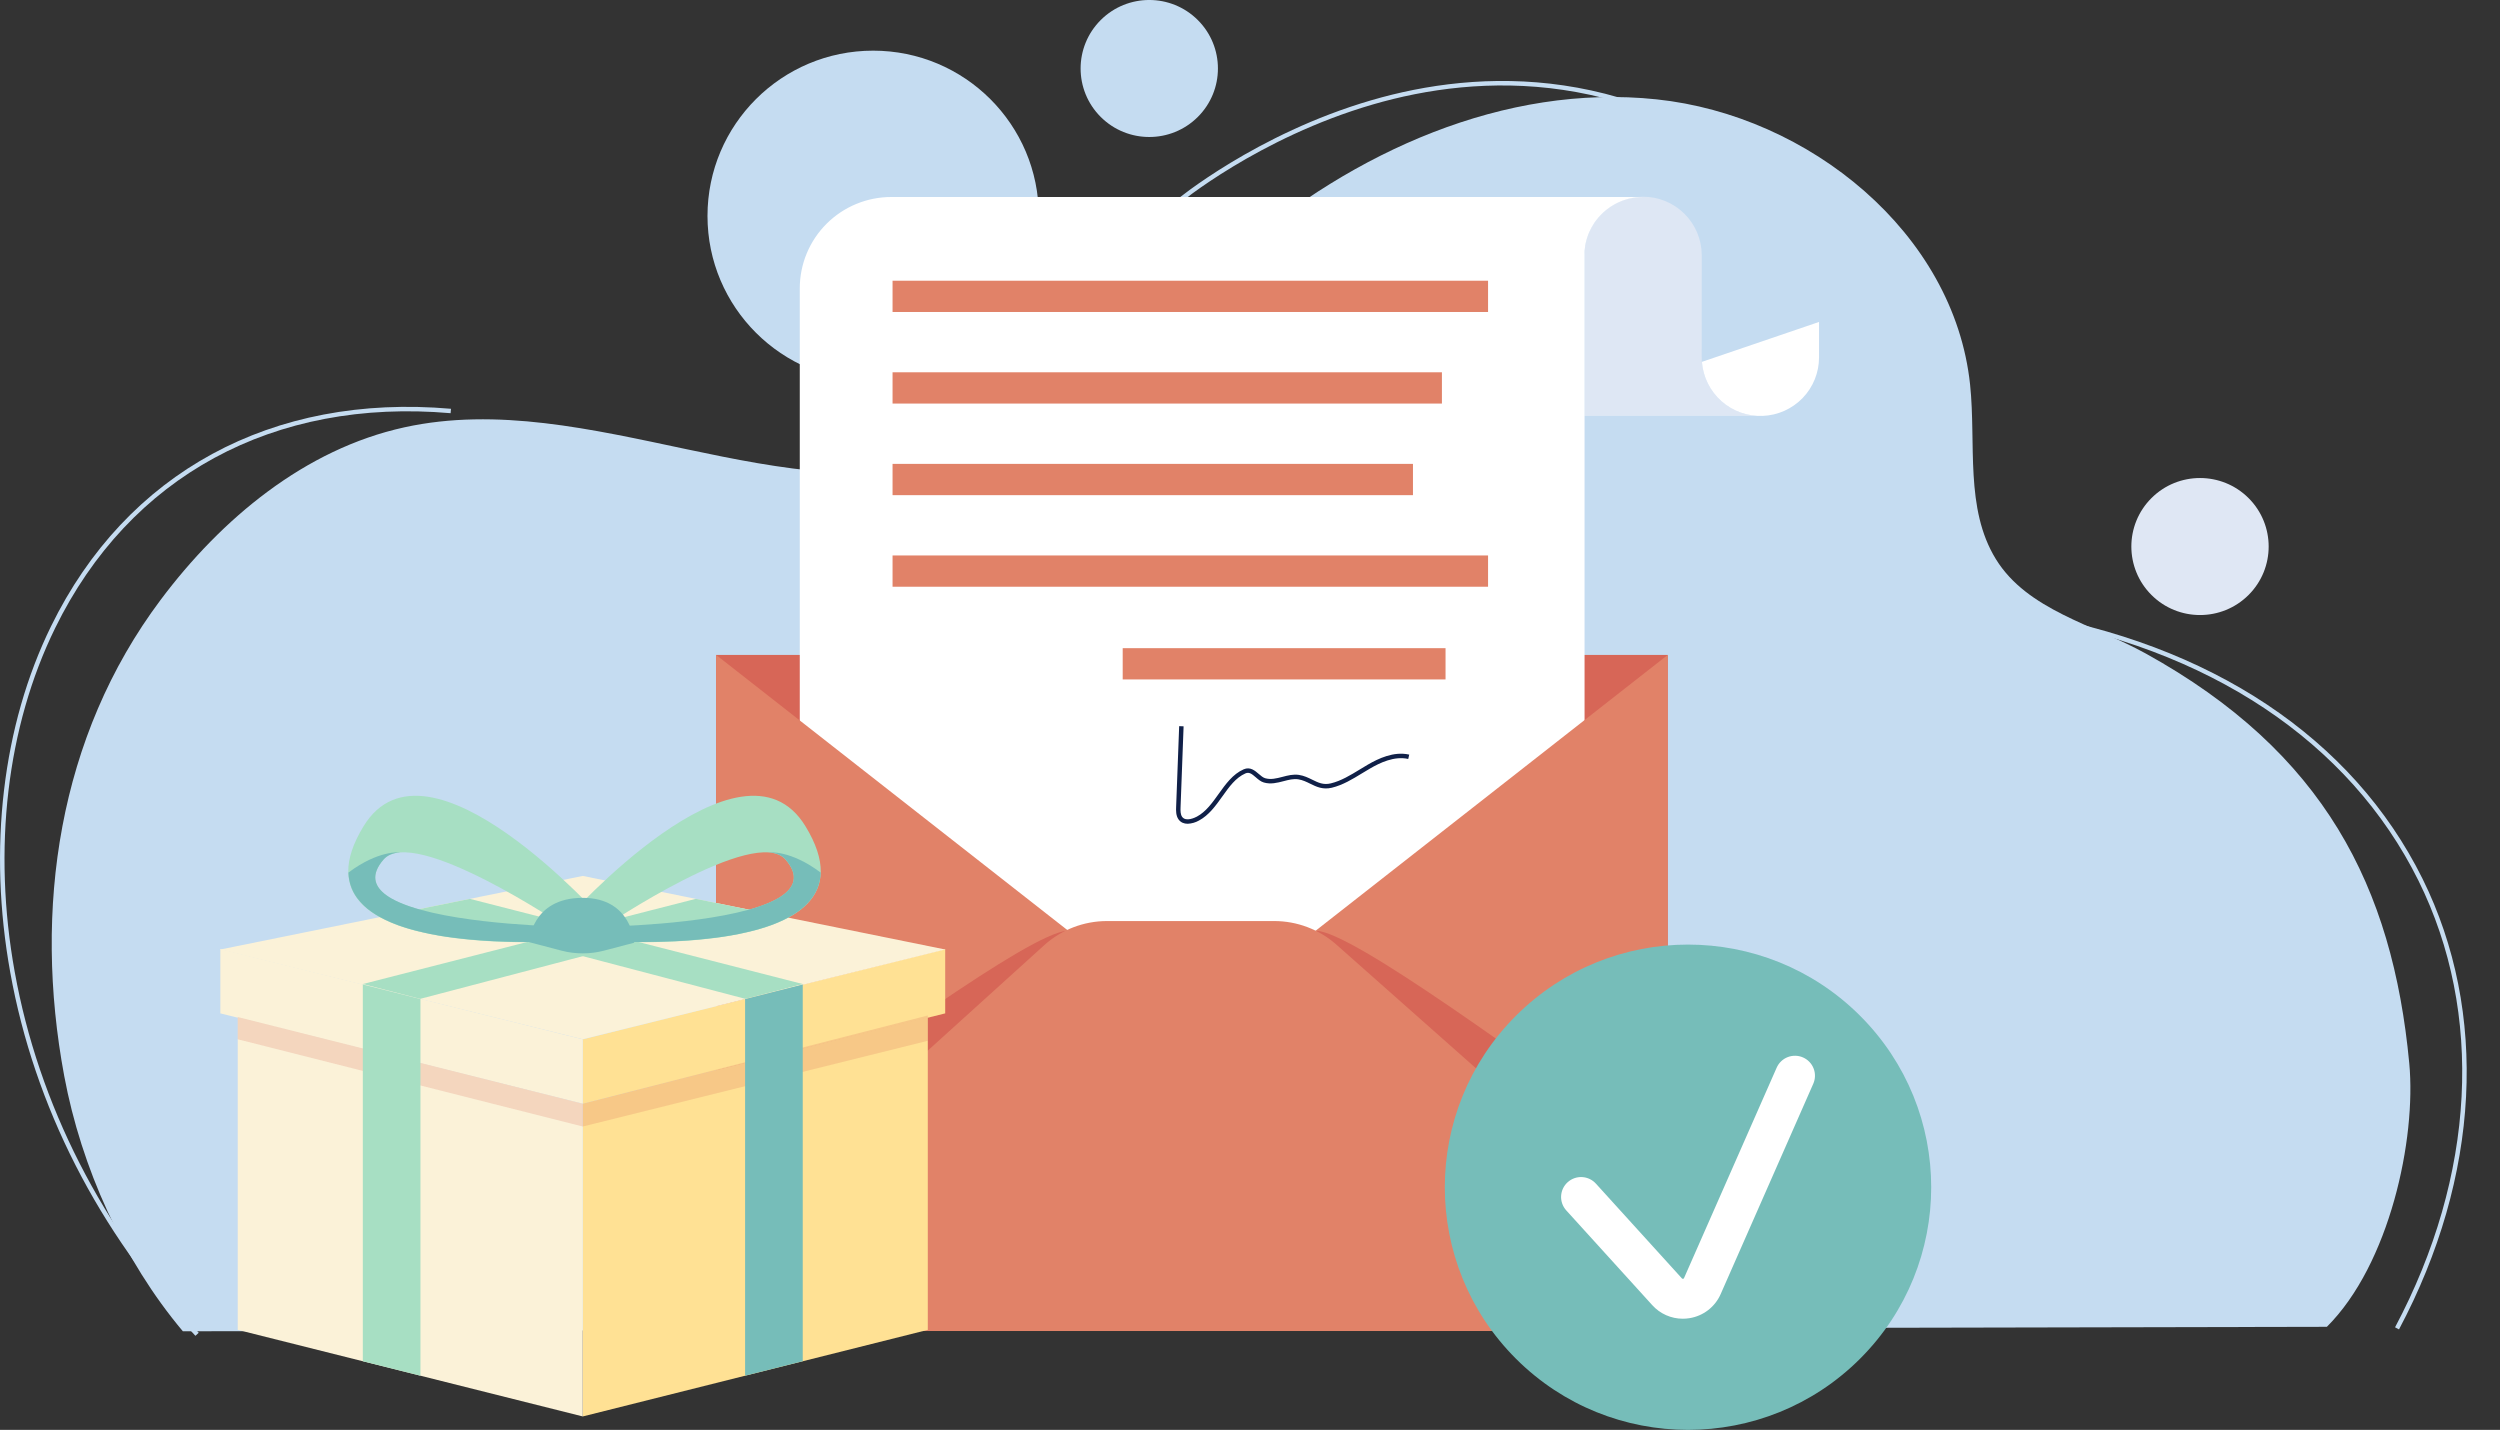 <svg width="271" height="155" viewBox="0 0 271 155" fill="none" xmlns="http://www.w3.org/2000/svg">
<rect x="0" y="0" width="271" height="155" fill="#333333" stroke="none"/>
<g clip-path="url(#clip0_5231:10738)">
<path d="M127.732 22.139L127.42 21.768C127.505 21.696 136.155 14.509 148.661 10.865C160.214 7.494 177.513 6.543 194.311 21.125L193.993 21.491C177.365 7.058 160.248 7.996 148.814 11.325C136.404 14.938 127.817 22.067 127.732 22.139Z" fill="#C5DCF1"/>
<path d="M261.165 115.267C259.361 96.082 251.909 81.521 232.599 70.841C226.904 67.692 219.774 66.147 216.36 60.62C212.97 55.128 214.229 48.114 213.558 41.699C211.83 25.239 196.07 12.511 179.576 10.77C163.083 9.029 146.673 16.481 134.145 27.326C124.744 35.467 116.51 45.85 104.665 49.661C85.133 55.944 63.88 41.927 43.836 46.322C33.05 48.688 24.001 56.223 17.393 65.051C6.335 79.825 3.58 98.504 6.961 116.632C8.811 126.548 13.336 136.597 19.824 144.312L252.233 143.827C259.028 137.052 261.939 123.492 261.165 115.267Z" fill="#C5DCF1"/>
<path d="M94.65 41.326C104.567 41.326 112.607 33.304 112.607 23.409C112.607 13.513 104.567 5.491 94.65 5.491C84.732 5.491 76.692 13.513 76.692 23.409C76.692 33.304 84.732 41.326 94.65 41.326Z" fill="#C5DCF1"/>
<path d="M129.843 12.676C132.75 9.776 132.75 5.074 129.843 2.174C126.937 -0.726 122.225 -0.726 119.318 2.174C116.412 5.074 116.412 9.776 119.318 12.676C122.225 15.575 126.937 15.575 129.843 12.676Z" fill="#C5DCF1"/>
<path d="M243.744 64.495C246.65 61.595 246.65 56.893 243.744 53.993C240.837 51.093 236.125 51.093 233.219 53.993C230.312 56.893 230.312 61.595 233.219 64.495C236.125 67.395 240.837 67.395 243.744 64.495Z" fill="#DFE7F4"/>
<path d="M260.051 144.107L259.623 143.88C268.353 127.461 269.277 109.812 262.159 95.458C254.672 80.367 239.4 70.213 219.148 66.868L219.228 66.389C239.638 69.759 255.038 80.007 262.594 95.241C269.783 109.738 268.856 127.548 260.051 144.107Z" fill="#C5DCF1"/>
<path d="M21.181 144.802C10.666 133.5 3.727 119.9 1.119 105.45C-1.313 91.998 0.255 78.652 5.543 67.868C13.704 51.208 29.505 42.623 48.889 44.312L48.846 44.791C29.67 43.123 14.043 51.61 5.98 68.08C0.74 78.772 -0.817 92.013 1.597 105.363C4.189 119.718 11.088 133.242 21.541 144.474L21.181 144.802Z" fill="#C5DCF1"/>
<path d="M180.781 70.994H77.622V144.282H180.781V70.994Z" fill="#D76657"/>
<path d="M190.827 45.084H171.742V27.704C171.734 26.02 172.397 24.402 173.585 23.206C174.773 22.009 176.389 21.333 178.076 21.325C179.764 21.317 181.386 21.979 182.584 23.164C183.783 24.349 184.461 25.961 184.469 27.645V27.704L184.464 38.736C184.464 38.789 184.464 38.847 184.469 38.9V39.234L184.488 39.225C184.61 40.819 185.331 42.308 186.506 43.394C187.682 44.48 189.225 45.084 190.827 45.084Z" fill="#DEE7F4"/>
<path d="M197.184 34.899V38.74C197.185 40.381 196.549 41.959 195.409 43.142C194.268 44.325 192.713 45.021 191.07 45.084C189.426 45.146 187.822 44.571 186.595 43.478C185.367 42.386 184.612 40.861 184.487 39.225L197.184 34.899Z" fill="white"/>
<path d="M178.105 21.355C177.969 21.355 177.838 21.359 177.706 21.369C177.619 21.369 177.537 21.378 177.455 21.388C177.373 21.398 177.275 21.408 177.182 21.422C177.13 21.422 177.076 21.437 177.023 21.446C176.955 21.456 176.887 21.47 176.823 21.486C176.727 21.505 176.631 21.524 176.535 21.548C176.399 21.582 176.264 21.621 176.127 21.67C176.059 21.689 175.992 21.713 175.929 21.737C175.865 21.761 175.797 21.785 175.737 21.809C175.646 21.843 175.557 21.883 175.47 21.926C175.39 21.959 175.312 21.996 175.237 22.037C175.217 22.047 175.192 22.056 175.168 22.071C175.1 22.105 175.032 22.144 174.965 22.183C174.698 22.332 174.443 22.502 174.203 22.692C174.135 22.744 174.062 22.803 173.998 22.855C173.935 22.908 173.853 22.982 173.78 23.047C173.707 23.112 173.639 23.182 173.572 23.25C173.381 23.443 173.202 23.649 173.037 23.865C172.964 23.961 172.897 24.056 172.829 24.152C172.615 24.477 172.428 24.818 172.27 25.173C172.232 25.26 172.198 25.353 172.159 25.445C172.056 25.724 171.97 26.008 171.902 26.297C171.883 26.399 171.863 26.496 171.843 26.593C171.81 26.791 171.781 26.995 171.766 27.198V116.257H86.696V31.253C86.696 29.953 86.953 28.666 87.451 27.465C87.95 26.264 88.68 25.173 89.602 24.253C90.523 23.334 91.617 22.605 92.82 22.108C94.024 21.61 95.314 21.354 96.617 21.355H178.105Z" fill="white"/>
<path d="M161.306 30.43H96.753V33.819H161.306V30.43Z" fill="#E18268"/>
<path d="M156.304 40.356H96.753V43.746H156.304V40.356Z" fill="#E18268"/>
<path d="M153.165 50.285H96.753V53.675H153.165V50.285Z" fill="#E18268"/>
<path d="M161.306 60.212H96.753V63.602H161.306V60.212Z" fill="#E18268"/>
<path d="M156.697 70.262H121.7V73.651H156.697V70.262Z" fill="#E18268"/>
<path d="M128.743 89.297C128.359 89.297 128.001 89.165 127.757 88.83C127.457 88.416 127.478 87.85 127.492 87.476L127.822 78.715L128.302 78.733L127.973 87.493C127.957 87.901 127.959 88.289 128.145 88.547C128.557 89.115 129.55 88.623 129.745 88.519C130.722 87.996 131.424 87.011 132.102 86.059C132.857 85.006 133.638 83.907 134.817 83.393C135.518 83.087 136.032 83.535 136.449 83.894C136.684 84.097 136.906 84.288 137.141 84.358C137.758 84.539 138.373 84.38 139.023 84.211C139.599 84.061 140.193 83.904 140.804 83.999C141.363 84.084 141.814 84.306 142.252 84.521C142.896 84.839 143.455 85.114 144.26 84.918C145.372 84.651 146.404 84.02 147.403 83.41C147.691 83.233 147.979 83.056 148.273 82.887C149.396 82.237 151.082 81.416 152.761 81.8L152.653 82.272C151.139 81.926 149.567 82.696 148.516 83.306C148.228 83.473 147.94 83.647 147.652 83.823C146.621 84.453 145.555 85.104 144.369 85.39C143.391 85.624 142.699 85.285 142.031 84.956C141.628 84.757 141.211 84.552 140.726 84.477C140.213 84.399 139.693 84.534 139.141 84.678C138.454 84.857 137.748 85.042 136.998 84.822C136.663 84.726 136.39 84.487 136.126 84.259C135.694 83.884 135.408 83.664 135.009 83.835C133.953 84.296 133.245 85.288 132.496 86.34C131.785 87.336 131.049 88.368 129.972 88.944C129.596 89.157 129.175 89.278 128.743 89.297Z" fill="#102048"/>
<path d="M116.411 101.375L115.703 102.16L83.688 137.58L77.625 144.283V70.991L116.411 101.375Z" fill="#E18268"/>
<path d="M180.781 70.994L141.994 101.376L180.781 144.282V70.994Z" fill="#E18268"/>
<path d="M115.701 102.163L83.688 137.583L77.626 138.915V125.889C93.628 114.445 111.582 101.178 115.683 100.891L115.701 102.163Z" fill="#D76657"/>
<path d="M142.706 102.163L174.721 137.583L180.784 138.915V125.889C164.781 114.445 146.827 101.178 142.726 100.891L142.706 102.163Z" fill="#D76657"/>
<path d="M180.783 144.282H77.622L77.641 134.641L113.188 102.465C115.055 100.776 117.484 99.841 120.004 99.842H138.126C140.606 99.842 143.001 100.75 144.857 102.392L180.879 134.306L180.783 144.282Z" fill="#E18268"/>
<path d="M201.621 147.296C211.916 137.024 211.916 120.369 201.621 110.097C191.325 99.824 174.634 99.824 164.338 110.097C154.043 120.369 154.043 137.024 164.338 147.296C174.634 157.568 191.325 157.568 201.621 147.296Z" fill="#76BDB9"/>
<path d="M182.416 142.949C181.792 142.949 181.176 142.819 180.606 142.566C180.036 142.313 179.526 141.944 179.108 141.482L169.782 131.206C169.397 130.781 169.196 130.22 169.224 129.648C169.253 129.075 169.508 128.537 169.934 128.152C170.36 127.767 170.922 127.567 171.496 127.595C172.069 127.624 172.609 127.879 172.994 128.304L182.32 138.579C182.335 138.597 182.355 138.61 182.377 138.617C182.399 138.625 182.423 138.627 182.446 138.622C182.469 138.62 182.491 138.611 182.51 138.597C182.528 138.583 182.542 138.563 182.55 138.541L192.591 115.736C192.706 115.476 192.87 115.241 193.076 115.045C193.281 114.848 193.523 114.694 193.788 114.591C194.053 114.488 194.336 114.438 194.621 114.444C194.905 114.45 195.186 114.512 195.446 114.626C195.707 114.74 195.943 114.904 196.139 115.109C196.336 115.314 196.491 115.556 196.594 115.82C196.698 116.085 196.748 116.367 196.742 116.651C196.736 116.935 196.674 117.215 196.56 117.475L186.52 140.28C186.221 140.962 185.755 141.559 185.165 142.015C184.575 142.471 183.88 142.772 183.143 142.89C182.902 142.929 182.659 142.949 182.416 142.949Z" fill="white"/>
<path d="M100.574 144.157L63.173 153.543V119.633L100.574 110.246V144.157Z" fill="#FFE194"/>
<path d="M63.172 153.543L25.77 144.157V110.246L63.172 119.633V153.543Z" fill="#FBF2D8"/>
<path d="M63.173 119.644L102.46 109.85V102.87L63.173 112.664V119.644Z" fill="#FFE194"/>
<path d="M63.173 119.644L23.885 109.85V102.87L63.173 112.664V119.644Z" fill="#FBF2D8"/>
<path d="M23.885 102.926L63.173 94.951L102.46 102.926L63.173 112.658L23.885 102.926Z" fill="#FBF2D8"/>
<path opacity="0.2" d="M25.77 110.247V112.657L63.172 122.115L100.573 112.821V110.076L63.172 119.644L25.77 110.247Z" fill="#D76657"/>
<path d="M45.577 149.126L39.328 147.558V106.718L45.577 108.297V149.126Z" fill="#A7DFC3"/>
<path d="M80.768 149.126L87.017 147.558V106.718L80.768 108.297V149.126Z" fill="#76BDB9"/>
<path d="M45.55 108.276L39.328 106.669L75.418 97.435L81.86 98.742L45.55 108.276Z" fill="#A7DFC3"/>
<path d="M80.796 108.276L87.018 106.669L50.929 97.435L44.486 98.742L80.796 108.276Z" fill="#A7DFC3"/>
<path d="M87.309 89.559C80.397 78.24 61.344 99.701 61.344 99.701L63.212 101.892C63.212 101.892 96.701 104.933 87.309 89.559ZM65.48 100.463C65.48 100.463 81.866 89.382 85.159 93.184C91.108 100.067 65.48 100.463 65.48 100.463Z" fill="#A7DFC3"/>
<path d="M63.236 101.893L63.3 101.899H63.33L63.395 101.905H63.463L63.532 101.91L63.627 101.917L63.707 101.924L63.826 101.932L63.922 101.939L64.053 101.948L64.13 101.953L64.524 101.978H64.588L64.81 101.991L64.906 101.997L65.149 102.009L65.253 102.015L65.515 102.028L65.618 102.033L65.915 102.046H65.995L66.335 102.06H66.356C66.885 102.08 67.468 102.097 68.092 102.108H68.142L68.573 102.113H68.653H69.099H69.654C70.702 102.113 71.827 102.09 72.989 102.036H73.019L73.583 102.007H73.608C74.977 101.931 76.385 101.808 77.766 101.624H77.785C77.98 101.597 78.175 101.569 78.369 101.541C79.523 101.373 80.667 101.14 81.795 100.845C81.972 100.799 82.147 100.75 82.319 100.7L82.345 100.692C82.518 100.642 82.689 100.59 82.857 100.536H82.862C83.835 100.235 84.774 99.835 85.666 99.343L85.698 99.324C85.826 99.252 85.951 99.176 86.073 99.099L86.113 99.073C86.234 98.996 86.353 98.917 86.469 98.835L86.49 98.82C87.074 98.415 87.588 97.919 88.015 97.351L88.033 97.326C88.104 97.231 88.171 97.126 88.234 97.024L88.271 96.965C88.33 96.87 88.387 96.764 88.44 96.661L88.473 96.592C88.524 96.487 88.569 96.38 88.617 96.272C88.624 96.254 88.63 96.236 88.638 96.217C88.837 95.697 88.947 95.146 88.961 94.589C85.706 92.132 83.364 92.394 83.364 92.394C84.126 92.455 84.742 92.698 85.153 93.173C86.566 94.802 86.197 96.074 84.818 97.058C84.653 97.175 84.477 97.288 84.285 97.397C79.83 99.934 68.32 100.374 65.921 100.439L65.641 100.446H65.498H65.478L63.21 101.875H63.234L63.236 101.893Z" fill="#76BDB9"/>
<path d="M63.51 101.892L65.378 99.701C65.378 99.701 46.328 78.24 39.413 89.559C30.02 104.933 63.51 101.892 63.51 101.892ZM41.566 93.186C44.855 89.382 61.244 100.465 61.244 100.465C61.244 100.465 35.613 100.067 41.566 93.186Z" fill="#A7DFC3"/>
<path d="M63.485 101.893L63.422 101.899H63.392L63.326 101.905H63.258L63.189 101.91L63.093 101.917L63.014 101.924L62.895 101.932L62.799 101.939L62.668 101.948L62.591 101.953L62.197 101.978H62.133L61.911 101.991L61.815 101.997L61.571 102.009L61.467 102.015L61.205 102.028L61.102 102.033L60.805 102.046H60.725L60.385 102.06H60.364C59.834 102.08 59.252 102.097 58.628 102.108H58.584L58.153 102.113H58.074H57.627H57.072C56.023 102.113 54.898 102.09 53.737 102.036H53.706L53.143 102.007H53.118C51.749 101.931 50.342 101.808 48.959 101.624H48.941L48.357 101.541C47.203 101.372 46.059 101.14 44.931 100.845C44.754 100.799 44.579 100.75 44.407 100.7L44.381 100.692C44.208 100.641 44.038 100.59 43.869 100.536C42.896 100.235 41.956 99.835 41.065 99.343L41.033 99.324C40.906 99.252 40.781 99.176 40.659 99.099L40.619 99.073C40.497 98.996 40.378 98.917 40.263 98.835L40.241 98.82C39.657 98.415 39.143 97.919 38.717 97.351L38.698 97.326C38.627 97.231 38.56 97.126 38.496 97.024C38.485 97.005 38.472 96.985 38.461 96.965C38.4 96.87 38.344 96.764 38.292 96.661L38.257 96.592C38.206 96.487 38.161 96.38 38.114 96.272L38.094 96.217C37.894 95.697 37.784 95.146 37.77 94.589C41.026 92.132 43.368 92.394 43.368 92.394C42.6 92.455 41.988 92.698 41.578 93.173C40.165 94.802 40.533 96.074 41.913 97.058C42.078 97.175 42.254 97.288 42.445 97.397C46.9 99.934 58.412 100.374 60.81 100.439L61.089 100.446H61.234H61.252L63.521 101.875H63.497L63.485 101.893Z" fill="#76BDB9"/>
<path d="M57.36 102.13L60.867 103.051C62.374 103.446 63.958 103.446 65.465 103.051L68.747 102.189C68.747 102.189 68.509 97.325 63.166 97.325C57.581 97.325 57.36 102.13 57.36 102.13Z" fill="#76BDB9"/>
</g>
<defs>
<clipPath id="clip0_5231:10738">
<rect width="271" height="155" fill="white"/>
</clipPath>
</defs>
</svg>
